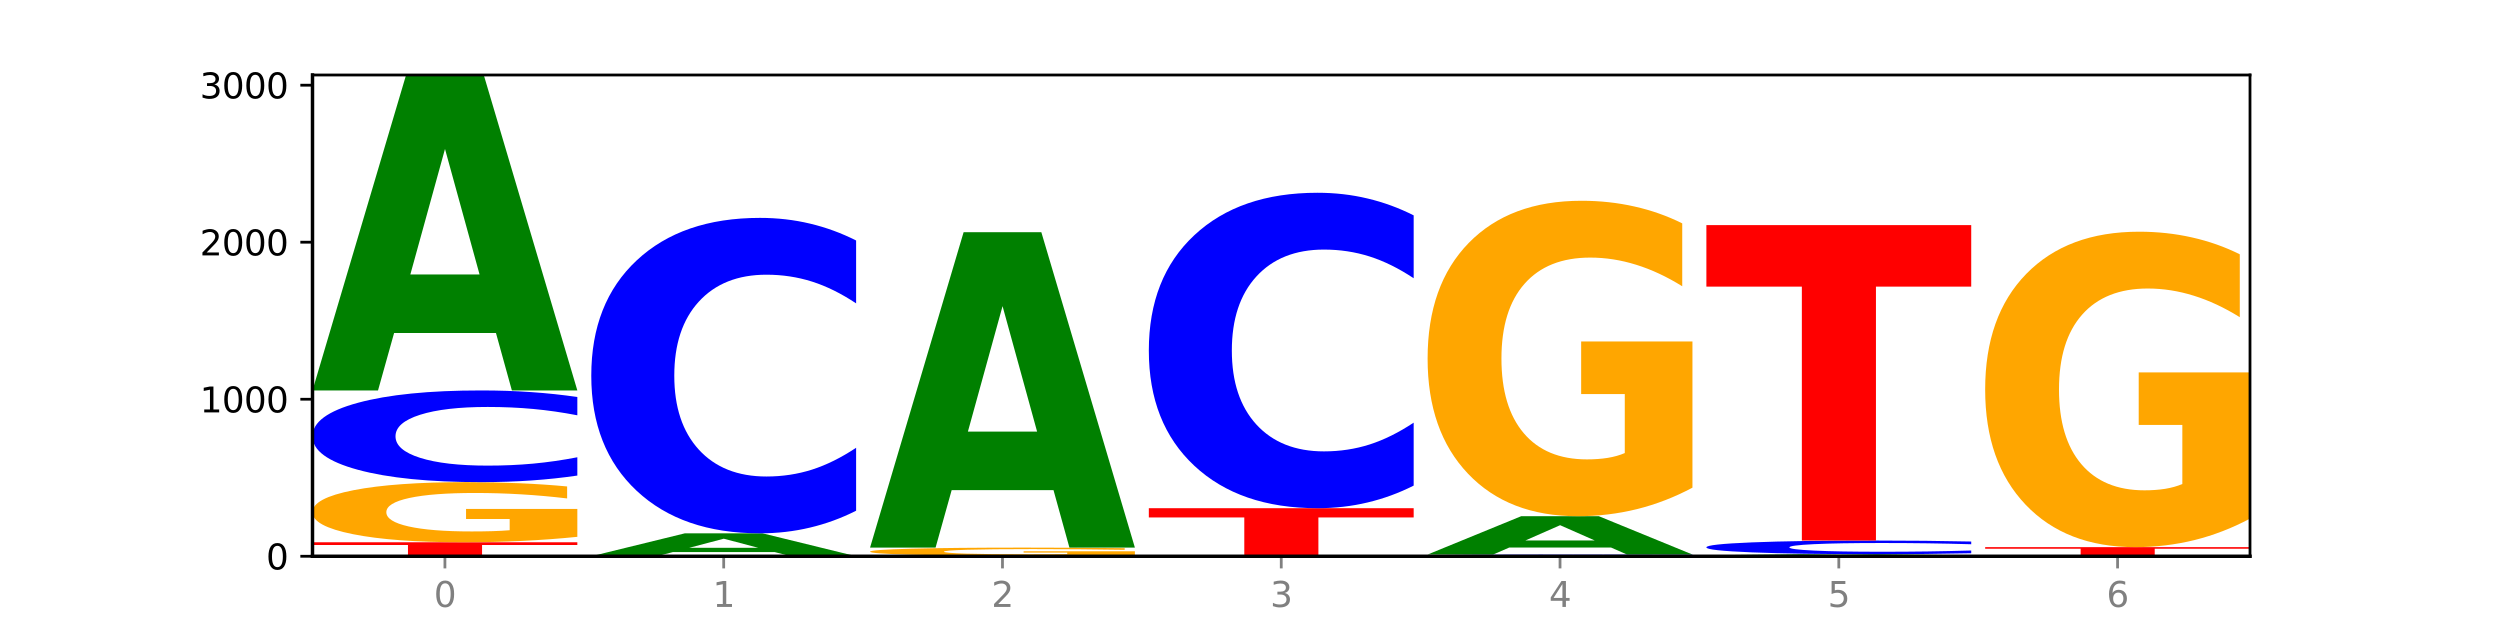 <?xml version="1.0" encoding="utf-8" standalone="no"?>
<!DOCTYPE svg PUBLIC "-//W3C//DTD SVG 1.1//EN"
  "http://www.w3.org/Graphics/SVG/1.1/DTD/svg11.dtd">
<svg xmlns:xlink="http://www.w3.org/1999/xlink" width="720pt" height="180pt" viewBox="0 0 720 180" xmlns="http://www.w3.org/2000/svg" version="1.1">
 <defs>
  <style type="text/css">*{stroke-linejoin: round; stroke-linecap: butt}</style>
 </defs>
 <g id="figure_1">
  <g id="patch_1">
   <path d="M 0 180 
L 720 180 
L 720 0 
L 0 0 
z
" style="fill: #ffffff"/>
  </g>
  <g id="axes_1">
   <g id="patch_2">
    <path d="M 90 160.2 
L 648 160.2 
L 648 21.6 
L 90 21.6 
z
" style="fill: #ffffff"/>
   </g>
   <g id="line2d_1">
    <path d="M 90 160.2 
L 648 160.2 
" clip-path="url(#pa5f39079c9)" style="fill: none; stroke: #000000; stroke-width: 0.5; stroke-linecap: square"/>
   </g>
   <g id="patch_3">
    <path d="M 90 156.175 
L 166.273 156.175 
L 166.273 156.96 
L 138.833 156.96 
L 138.833 160.2 
L 117.494 160.2 
L 117.494 156.96 
L 90 156.96 
L 90 156.175 
z
" clip-path="url(#pa5f39079c9)" style="fill: #ff0000"/>
   </g>
   <g id="patch_4">
    <path d="M 166.273 154.608 
Q 158.581 155.392 150.308 155.785 
Q 142.034 156.175 133.214 156.175 
Q 113.282 156.175 101.641 153.843 
Q 90 151.51 90 147.521 
Q 90 143.486 101.846 141.171 
Q 113.709 138.856 134.342 138.856 
Q 142.291 138.856 149.573 139.171 
Q 156.872 139.482 163.333 140.097 
L 163.333 143.55 
Q 156.667 142.759 150.068 142.369 
Q 143.47 141.976 136.838 141.976 
Q 124.564 141.976 117.914 143.414 
Q 111.265 144.849 111.265 147.521 
Q 111.265 150.169 117.675 151.614 
Q 124.085 153.056 135.88 153.056 
Q 139.094 153.056 141.846 152.973 
Q 144.598 152.888 146.786 152.709 
L 146.786 149.467 
L 134.222 149.467 
L 134.222 146.58 
L 166.273 146.58 
L 166.273 154.608 
z
" clip-path="url(#pa5f39079c9)" style="fill: #ffa600"/>
   </g>
   <g id="patch_5">
    <path d="M 166.273 136.963 
Q 159.893 137.901 152.994 138.376 
Q 146.095 138.856 138.581 138.856 
Q 116.174 138.856 103.087 135.299 
Q 90 131.742 90 125.66 
Q 90 119.556 103.087 116.004 
Q 116.174 112.447 138.581 112.447 
Q 146.095 112.447 152.994 112.927 
Q 159.893 113.402 166.273 114.34 
L 166.273 119.605 
Q 159.836 118.361 153.59 117.783 
Q 147.344 117.204 140.445 117.204 
Q 128.069 117.204 120.978 119.457 
Q 113.906 121.705 113.906 125.66 
Q 113.906 129.599 120.978 131.852 
Q 128.069 134.099 140.445 134.099 
Q 147.344 134.099 153.59 133.521 
Q 159.836 132.937 166.273 131.693 
L 166.273 136.963 
z
" clip-path="url(#pa5f39079c9)" style="fill: #0000ff"/>
   </g>
   <g id="patch_6">
    <path d="M 142.835 95.898 
L 113.501 95.898 
L 108.87 112.447 
L 90 112.447 
L 116.948 21.6 
L 139.326 21.6 
L 166.273 112.447 
L 147.419 112.447 
L 142.835 95.898 
z
M 118.18 79.037 
L 138.109 79.037 
L 128.16 42.9 
L 118.18 79.037 
z
" clip-path="url(#pa5f39079c9)" style="fill: #008000"/>
   </g>
   <g id="patch_7">
    <path d="M 223.122 158.997 
L 193.789 158.997 
L 189.157 160.2 
L 170.288 160.2 
L 197.235 153.598 
L 219.614 153.598 
L 246.561 160.2 
L 227.707 160.2 
L 223.122 158.997 
z
M 198.467 157.772 
L 218.397 157.772 
L 208.448 155.146 
L 198.467 157.772 
z
" clip-path="url(#pa5f39079c9)" style="fill: #008000"/>
   </g>
   <g id="patch_8">
    <path d="M 246.561 147.086 
Q 240.181 150.314 233.282 151.946 
Q 226.383 153.598 218.869 153.598 
Q 196.462 153.598 183.375 141.362 
Q 170.288 129.127 170.288 108.202 
Q 170.288 87.203 183.375 74.986 
Q 196.462 62.75 218.869 62.75 
Q 226.383 62.75 233.282 64.402 
Q 240.181 66.035 246.561 69.262 
L 246.561 87.372 
Q 240.123 83.093 233.878 81.104 
Q 227.632 79.115 220.733 79.115 
Q 208.357 79.115 201.266 86.865 
Q 194.194 94.597 194.194 108.202 
Q 194.194 121.752 201.266 129.502 
Q 208.357 137.234 220.733 137.234 
Q 227.632 137.234 233.878 135.244 
Q 240.123 133.236 246.561 128.958 
L 246.561 147.086 
z
" clip-path="url(#pa5f39079c9)" style="fill: #0000ff"/>
   </g>
   <g id="patch_9">
    <path d="M 326.849 160.19 
Q 320.469 160.195 313.57 160.198 
Q 306.671 160.2 299.157 160.2 
Q 276.749 160.2 263.663 160.182 
Q 250.576 160.163 250.576 160.132 
Q 250.576 160.101 263.663 160.083 
Q 276.749 160.064 299.157 160.064 
Q 306.671 160.064 313.57 160.067 
Q 320.469 160.069 326.849 160.074 
L 326.849 160.101 
Q 320.411 160.095 314.166 160.092 
Q 307.92 160.089 301.021 160.089 
Q 288.645 160.089 281.554 160.1 
Q 274.482 160.112 274.482 160.132 
Q 274.482 160.152 281.554 160.164 
Q 288.645 160.176 301.021 160.176 
Q 307.92 160.176 314.166 160.173 
Q 320.411 160.17 326.849 160.163 
L 326.849 160.19 
z
" clip-path="url(#pa5f39079c9)" style="fill: #0000ff"/>
   </g>
   <g id="patch_10">
    <path d="M 326.849 159.852 
Q 319.157 159.958 310.883 160.011 
Q 302.61 160.064 293.789 160.064 
Q 273.858 160.064 262.217 159.748 
Q 250.576 159.431 250.576 158.889 
Q 250.576 158.341 262.422 158.027 
Q 274.285 157.713 294.917 157.713 
Q 302.866 157.713 310.148 157.756 
Q 317.447 157.798 323.909 157.881 
L 323.909 158.35 
Q 317.242 158.243 310.644 158.19 
Q 304.046 158.136 297.413 158.136 
Q 285.14 158.136 278.49 158.332 
Q 271.84 158.526 271.84 158.889 
Q 271.84 159.249 278.251 159.445 
Q 284.661 159.641 296.456 159.641 
Q 299.669 159.641 302.422 159.63 
Q 305.174 159.618 307.362 159.594 
L 307.362 159.154 
L 294.798 159.154 
L 294.798 158.762 
L 326.849 158.762 
L 326.849 159.852 
z
" clip-path="url(#pa5f39079c9)" style="fill: #ffa600"/>
   </g>
   <g id="patch_11">
    <path d="M 303.41 141.163 
L 274.077 141.163 
L 269.445 157.713 
L 250.576 157.713 
L 277.523 66.865 
L 299.901 66.865 
L 326.849 157.713 
L 307.995 157.713 
L 303.41 141.163 
z
M 278.755 124.302 
L 298.685 124.302 
L 288.736 88.166 
L 278.755 124.302 
z
" clip-path="url(#pa5f39079c9)" style="fill: #008000"/>
   </g>
   <g id="patch_12">
    <path d="M 407.137 160.184 
Q 399.444 160.192 391.171 160.196 
Q 382.897 160.2 374.077 160.2 
Q 354.145 160.2 342.504 160.176 
Q 330.863 160.151 330.863 160.11 
Q 330.863 160.067 342.709 160.043 
Q 354.573 160.019 375.205 160.019 
Q 383.154 160.019 390.436 160.022 
Q 397.735 160.026 404.197 160.032 
L 404.197 160.068 
Q 397.53 160.06 390.932 160.056 
Q 384.333 160.052 377.701 160.052 
Q 365.427 160.052 358.778 160.067 
Q 352.128 160.082 352.128 160.11 
Q 352.128 160.137 358.538 160.152 
Q 364.949 160.167 376.744 160.167 
Q 379.957 160.167 382.709 160.167 
Q 385.462 160.166 387.65 160.164 
L 387.65 160.13 
L 375.085 160.13 
L 375.085 160.1 
L 407.137 160.1 
L 407.137 160.184 
z
" clip-path="url(#pa5f39079c9)" style="fill: #ffa600"/>
   </g>
   <g id="patch_13">
    <path d="M 330.863 146.363 
L 407.137 146.363 
L 407.137 149.026 
L 379.696 149.026 
L 379.696 160.019 
L 358.357 160.019 
L 358.357 149.026 
L 330.863 149.026 
L 330.863 146.363 
z
" clip-path="url(#pa5f39079c9)" style="fill: #ff0000"/>
   </g>
   <g id="patch_14">
    <path d="M 407.137 139.851 
Q 400.757 143.079 393.858 144.711 
Q 386.959 146.363 379.445 146.363 
Q 357.037 146.363 343.95 134.127 
Q 330.863 121.891 330.863 100.967 
Q 330.863 79.968 343.95 67.751 
Q 357.037 55.515 379.445 55.515 
Q 386.959 55.515 393.858 57.167 
Q 400.757 58.799 407.137 62.027 
L 407.137 80.136 
Q 400.699 75.858 394.453 73.869 
Q 388.208 71.879 381.309 71.879 
Q 368.933 71.879 361.842 79.63 
Q 354.77 87.362 354.77 100.967 
Q 354.77 114.516 361.842 122.267 
Q 368.933 129.998 381.309 129.998 
Q 388.208 129.998 394.453 128.009 
Q 400.699 126.001 407.137 121.723 
L 407.137 139.851 
z
" clip-path="url(#pa5f39079c9)" style="fill: #0000ff"/>
   </g>
   <g id="patch_15">
    <path d="M 487.424 160.164 
Q 481.044 160.182 474.145 160.191 
Q 467.246 160.2 459.732 160.2 
Q 437.325 160.2 424.238 160.133 
Q 411.151 160.066 411.151 159.951 
Q 411.151 159.836 424.238 159.77 
Q 437.325 159.703 459.732 159.703 
Q 467.246 159.703 474.145 159.712 
Q 481.044 159.721 487.424 159.738 
L 487.424 159.837 
Q 480.987 159.814 474.741 159.803 
Q 468.495 159.792 461.596 159.792 
Q 449.221 159.792 442.129 159.835 
Q 435.057 159.877 435.057 159.951 
Q 435.057 160.026 442.129 160.068 
Q 449.221 160.11 461.596 160.11 
Q 468.495 160.11 474.741 160.1 
Q 480.987 160.089 487.424 160.065 
L 487.424 160.164 
z
" clip-path="url(#pa5f39079c9)" style="fill: #0000ff"/>
   </g>
   <g id="patch_16">
    <path d="M 463.986 157.693 
L 434.652 157.693 
L 430.021 159.703 
L 411.151 159.703 
L 438.099 148.669 
L 460.477 148.669 
L 487.424 159.703 
L 468.571 159.703 
L 463.986 157.693 
z
M 439.331 155.645 
L 459.261 155.645 
L 449.311 151.256 
L 439.331 155.645 
z
" clip-path="url(#pa5f39079c9)" style="fill: #008000"/>
   </g>
   <g id="patch_17">
    <path d="M 487.424 140.449 
Q 479.732 144.559 471.459 146.623 
Q 463.185 148.669 454.365 148.669 
Q 434.433 148.669 422.792 136.433 
Q 411.151 124.198 411.151 103.273 
Q 411.151 82.105 422.997 69.963 
Q 434.86 57.821 455.493 57.821 
Q 463.442 57.821 470.724 59.473 
Q 478.023 61.105 484.484 64.333 
L 484.484 82.443 
Q 477.818 78.295 471.219 76.25 
Q 464.621 74.186 457.989 74.186 
Q 445.715 74.186 439.066 81.73 
Q 432.416 89.255 432.416 103.273 
Q 432.416 117.16 438.826 124.742 
Q 445.236 132.305 457.031 132.305 
Q 460.245 132.305 462.997 131.873 
Q 465.749 131.423 467.937 130.484 
L 467.937 113.482 
L 455.373 113.482 
L 455.373 98.338 
L 487.424 98.338 
L 487.424 140.449 
z
" clip-path="url(#pa5f39079c9)" style="fill: #ffa600"/>
   </g>
   <g id="patch_18">
    <path d="M 567.712 160.175 
Q 560.02 160.188 551.746 160.194 
Q 543.473 160.2 534.652 160.2 
Q 514.721 160.2 503.08 160.163 
Q 491.439 160.127 491.439 160.064 
Q 491.439 160.001 503.285 159.965 
Q 515.148 159.929 535.781 159.929 
Q 543.729 159.929 551.011 159.934 
Q 558.311 159.938 564.772 159.948 
L 564.772 160.002 
Q 558.105 159.99 551.507 159.984 
Q 544.909 159.978 538.276 159.978 
Q 526.003 159.978 519.353 160 
Q 512.704 160.023 512.704 160.064 
Q 512.704 160.106 519.114 160.129 
Q 525.524 160.151 537.319 160.151 
Q 540.533 160.151 543.285 160.15 
Q 546.037 160.148 548.225 160.146 
L 548.225 160.095 
L 535.661 160.095 
L 535.661 160.05 
L 567.712 160.05 
L 567.712 160.175 
z
" clip-path="url(#pa5f39079c9)" style="fill: #ffa600"/>
   </g>
   <g id="patch_19">
    <path d="M 544.273 159.871 
L 514.94 159.871 
L 510.308 159.929 
L 491.439 159.929 
L 518.386 159.612 
L 540.765 159.612 
L 567.712 159.929 
L 548.858 159.929 
L 544.273 159.871 
z
M 519.618 159.812 
L 539.548 159.812 
L 529.599 159.686 
L 519.618 159.812 
z
" clip-path="url(#pa5f39079c9)" style="fill: #008000"/>
   </g>
   <g id="patch_20">
    <path d="M 567.712 159.33 
Q 561.332 159.47 554.433 159.541 
Q 547.534 159.612 540.02 159.612 
Q 517.613 159.612 504.526 159.082 
Q 491.439 158.552 491.439 157.646 
Q 491.439 156.737 504.526 156.208 
Q 517.613 155.678 540.02 155.678 
Q 547.534 155.678 554.433 155.749 
Q 561.332 155.82 567.712 155.96 
L 567.712 156.744 
Q 561.274 156.559 555.029 156.473 
Q 548.783 156.387 541.884 156.387 
Q 529.508 156.387 522.417 156.722 
Q 515.345 157.057 515.345 157.646 
Q 515.345 158.233 522.417 158.569 
Q 529.508 158.903 541.884 158.903 
Q 548.783 158.903 555.029 158.817 
Q 561.274 158.73 567.712 158.545 
L 567.712 159.33 
z
" clip-path="url(#pa5f39079c9)" style="fill: #0000ff"/>
   </g>
   <g id="patch_21">
    <path d="M 491.439 64.831 
L 567.712 64.831 
L 567.712 82.548 
L 540.272 82.548 
L 540.272 155.678 
L 518.933 155.678 
L 518.933 82.548 
L 491.439 82.548 
L 491.439 64.831 
z
" clip-path="url(#pa5f39079c9)" style="fill: #ff0000"/>
   </g>
   <g id="patch_22">
    <path d="M 648 160.197 
Q 641.62 160.198 634.721 160.199 
Q 627.822 160.2 620.308 160.2 
Q 597.901 160.2 584.814 160.194 
Q 571.727 160.188 571.727 160.177 
Q 571.727 160.167 584.814 160.161 
Q 597.901 160.155 620.308 160.155 
Q 627.822 160.155 634.721 160.156 
Q 641.62 160.156 648 160.158 
L 648 160.167 
Q 641.562 160.165 635.317 160.164 
Q 629.071 160.163 622.172 160.163 
Q 609.796 160.163 602.705 160.167 
Q 595.633 160.171 595.633 160.177 
Q 595.633 160.184 602.705 160.188 
Q 609.796 160.192 622.172 160.192 
Q 629.071 160.192 635.317 160.191 
Q 641.562 160.19 648 160.188 
L 648 160.197 
z
" clip-path="url(#pa5f39079c9)" style="fill: #0000ff"/>
   </g>
   <g id="patch_23">
    <path d="M 624.561 160.114 
L 595.228 160.114 
L 590.596 160.155 
L 571.727 160.155 
L 598.674 159.929 
L 621.052 159.929 
L 648 160.155 
L 629.146 160.155 
L 624.561 160.114 
z
M 599.906 160.072 
L 619.836 160.072 
L 609.887 159.982 
L 599.906 160.072 
z
" clip-path="url(#pa5f39079c9)" style="fill: #008000"/>
   </g>
   <g id="patch_24">
    <path d="M 571.727 157.577 
L 648 157.577 
L 648 158.036 
L 620.559 158.036 
L 620.559 159.929 
L 599.221 159.929 
L 599.221 158.036 
L 571.727 158.036 
L 571.727 157.577 
z
" clip-path="url(#pa5f39079c9)" style="fill: #ff0000"/>
   </g>
   <g id="patch_25">
    <path d="M 648 149.358 
Q 640.308 153.467 632.034 155.532 
Q 623.761 157.577 614.94 157.577 
Q 595.009 157.577 583.368 145.342 
Q 571.727 133.106 571.727 112.182 
Q 571.727 91.013 583.573 78.872 
Q 595.436 66.73 616.068 66.73 
Q 624.017 66.73 631.299 68.381 
Q 638.598 70.014 645.06 73.242 
L 645.06 91.351 
Q 638.393 87.204 631.795 85.158 
Q 625.197 83.094 618.564 83.094 
Q 606.291 83.094 599.641 90.638 
Q 592.992 98.163 592.992 112.182 
Q 592.992 126.069 599.402 133.65 
Q 605.812 141.213 617.607 141.213 
Q 620.821 141.213 623.573 140.781 
Q 626.325 140.331 628.513 139.393 
L 628.513 122.39 
L 615.949 122.39 
L 615.949 107.246 
L 648 107.246 
L 648 149.358 
z
" clip-path="url(#pa5f39079c9)" style="fill: #ffa600"/>
   </g>
   <g id="matplotlib.axis_1">
    <g id="xtick_1">
     <g id="line2d_2">
      <defs>
       <path id="m2b7b24c025" d="M 0 0 
L 0 3.5 
" style="stroke: #808080; stroke-width: 0.8"/>
      </defs>
      <g>
       <use xlink:href="#m2b7b24c025" x="128.137" y="160.2" style="fill: #808080; stroke: #808080; stroke-width: 0.8"/>
      </g>
     </g>
     <g id="text_1">
      <!-- 0 -->
      <g style="fill: #808080" transform="translate(124.955 174.798) scale(0.1 -0.1)">
       <defs>
        <path id="DejaVuSans-30" d="M 2034 4250 
Q 1547 4250 1301 3770 
Q 1056 3291 1056 2328 
Q 1056 1369 1301 889 
Q 1547 409 2034 409 
Q 2525 409 2770 889 
Q 3016 1369 3016 2328 
Q 3016 3291 2770 3770 
Q 2525 4250 2034 4250 
z
M 2034 4750 
Q 2819 4750 3233 4129 
Q 3647 3509 3647 2328 
Q 3647 1150 3233 529 
Q 2819 -91 2034 -91 
Q 1250 -91 836 529 
Q 422 1150 422 2328 
Q 422 3509 836 4129 
Q 1250 4750 2034 4750 
z
" transform="scale(0.016)"/>
       </defs>
       <use xlink:href="#DejaVuSans-30"/>
      </g>
     </g>
    </g>
    <g id="xtick_2">
     <g id="line2d_3">
      <g>
       <use xlink:href="#m2b7b24c025" x="208.424" y="160.2" style="fill: #808080; stroke: #808080; stroke-width: 0.8"/>
      </g>
     </g>
     <g id="text_2">
      <!-- 1 -->
      <g style="fill: #808080" transform="translate(205.243 174.798) scale(0.1 -0.1)">
       <defs>
        <path id="DejaVuSans-31" d="M 794 531 
L 1825 531 
L 1825 4091 
L 703 3866 
L 703 4441 
L 1819 4666 
L 2450 4666 
L 2450 531 
L 3481 531 
L 3481 0 
L 794 0 
L 794 531 
z
" transform="scale(0.016)"/>
       </defs>
       <use xlink:href="#DejaVuSans-31"/>
      </g>
     </g>
    </g>
    <g id="xtick_3">
     <g id="line2d_4">
      <g>
       <use xlink:href="#m2b7b24c025" x="288.712" y="160.2" style="fill: #808080; stroke: #808080; stroke-width: 0.8"/>
      </g>
     </g>
     <g id="text_3">
      <!-- 2 -->
      <g style="fill: #808080" transform="translate(285.531 174.798) scale(0.1 -0.1)">
       <defs>
        <path id="DejaVuSans-32" d="M 1228 531 
L 3431 531 
L 3431 0 
L 469 0 
L 469 531 
Q 828 903 1448 1529 
Q 2069 2156 2228 2338 
Q 2531 2678 2651 2914 
Q 2772 3150 2772 3378 
Q 2772 3750 2511 3984 
Q 2250 4219 1831 4219 
Q 1534 4219 1204 4116 
Q 875 4013 500 3803 
L 500 4441 
Q 881 4594 1212 4672 
Q 1544 4750 1819 4750 
Q 2544 4750 2975 4387 
Q 3406 4025 3406 3419 
Q 3406 3131 3298 2873 
Q 3191 2616 2906 2266 
Q 2828 2175 2409 1742 
Q 1991 1309 1228 531 
z
" transform="scale(0.016)"/>
       </defs>
       <use xlink:href="#DejaVuSans-32"/>
      </g>
     </g>
    </g>
    <g id="xtick_4">
     <g id="line2d_5">
      <g>
       <use xlink:href="#m2b7b24c025" x="369" y="160.2" style="fill: #808080; stroke: #808080; stroke-width: 0.8"/>
      </g>
     </g>
     <g id="text_4">
      <!-- 3 -->
      <g style="fill: #808080" transform="translate(365.819 174.798) scale(0.1 -0.1)">
       <defs>
        <path id="DejaVuSans-33" d="M 2597 2516 
Q 3050 2419 3304 2112 
Q 3559 1806 3559 1356 
Q 3559 666 3084 287 
Q 2609 -91 1734 -91 
Q 1441 -91 1130 -33 
Q 819 25 488 141 
L 488 750 
Q 750 597 1062 519 
Q 1375 441 1716 441 
Q 2309 441 2620 675 
Q 2931 909 2931 1356 
Q 2931 1769 2642 2001 
Q 2353 2234 1838 2234 
L 1294 2234 
L 1294 2753 
L 1863 2753 
Q 2328 2753 2575 2939 
Q 2822 3125 2822 3475 
Q 2822 3834 2567 4026 
Q 2313 4219 1838 4219 
Q 1578 4219 1281 4162 
Q 984 4106 628 3988 
L 628 4550 
Q 988 4650 1302 4700 
Q 1616 4750 1894 4750 
Q 2613 4750 3031 4423 
Q 3450 4097 3450 3541 
Q 3450 3153 3228 2886 
Q 3006 2619 2597 2516 
z
" transform="scale(0.016)"/>
       </defs>
       <use xlink:href="#DejaVuSans-33"/>
      </g>
     </g>
    </g>
    <g id="xtick_5">
     <g id="line2d_6">
      <g>
       <use xlink:href="#m2b7b24c025" x="449.288" y="160.2" style="fill: #808080; stroke: #808080; stroke-width: 0.8"/>
      </g>
     </g>
     <g id="text_5">
      <!-- 4 -->
      <g style="fill: #808080" transform="translate(446.107 174.798) scale(0.1 -0.1)">
       <defs>
        <path id="DejaVuSans-34" d="M 2419 4116 
L 825 1625 
L 2419 1625 
L 2419 4116 
z
M 2253 4666 
L 3047 4666 
L 3047 1625 
L 3713 1625 
L 3713 1100 
L 3047 1100 
L 3047 0 
L 2419 0 
L 2419 1100 
L 313 1100 
L 313 1709 
L 2253 4666 
z
" transform="scale(0.016)"/>
       </defs>
       <use xlink:href="#DejaVuSans-34"/>
      </g>
     </g>
    </g>
    <g id="xtick_6">
     <g id="line2d_7">
      <g>
       <use xlink:href="#m2b7b24c025" x="529.576" y="160.2" style="fill: #808080; stroke: #808080; stroke-width: 0.8"/>
      </g>
     </g>
     <g id="text_6">
      <!-- 5 -->
      <g style="fill: #808080" transform="translate(526.394 174.798) scale(0.1 -0.1)">
       <defs>
        <path id="DejaVuSans-35" d="M 691 4666 
L 3169 4666 
L 3169 4134 
L 1269 4134 
L 1269 2991 
Q 1406 3038 1543 3061 
Q 1681 3084 1819 3084 
Q 2600 3084 3056 2656 
Q 3513 2228 3513 1497 
Q 3513 744 3044 326 
Q 2575 -91 1722 -91 
Q 1428 -91 1123 -41 
Q 819 9 494 109 
L 494 744 
Q 775 591 1075 516 
Q 1375 441 1709 441 
Q 2250 441 2565 725 
Q 2881 1009 2881 1497 
Q 2881 1984 2565 2268 
Q 2250 2553 1709 2553 
Q 1456 2553 1204 2497 
Q 953 2441 691 2322 
L 691 4666 
z
" transform="scale(0.016)"/>
       </defs>
       <use xlink:href="#DejaVuSans-35"/>
      </g>
     </g>
    </g>
    <g id="xtick_7">
     <g id="line2d_8">
      <g>
       <use xlink:href="#m2b7b24c025" x="609.863" y="160.2" style="fill: #808080; stroke: #808080; stroke-width: 0.8"/>
      </g>
     </g>
     <g id="text_7">
      <!-- 6 -->
      <g style="fill: #808080" transform="translate(606.682 174.798) scale(0.1 -0.1)">
       <defs>
        <path id="DejaVuSans-36" d="M 2113 2584 
Q 1688 2584 1439 2293 
Q 1191 2003 1191 1497 
Q 1191 994 1439 701 
Q 1688 409 2113 409 
Q 2538 409 2786 701 
Q 3034 994 3034 1497 
Q 3034 2003 2786 2293 
Q 2538 2584 2113 2584 
z
M 3366 4563 
L 3366 3988 
Q 3128 4100 2886 4159 
Q 2644 4219 2406 4219 
Q 1781 4219 1451 3797 
Q 1122 3375 1075 2522 
Q 1259 2794 1537 2939 
Q 1816 3084 2150 3084 
Q 2853 3084 3261 2657 
Q 3669 2231 3669 1497 
Q 3669 778 3244 343 
Q 2819 -91 2113 -91 
Q 1303 -91 875 529 
Q 447 1150 447 2328 
Q 447 3434 972 4092 
Q 1497 4750 2381 4750 
Q 2619 4750 2861 4703 
Q 3103 4656 3366 4563 
z
" transform="scale(0.016)"/>
       </defs>
       <use xlink:href="#DejaVuSans-36"/>
      </g>
     </g>
    </g>
   </g>
   <g id="matplotlib.axis_2">
    <g id="ytick_1">
     <g id="line2d_9">
      <defs>
       <path id="me2be9fbafb" d="M 0 0 
L -3.5 0 
" style="stroke: #000000; stroke-width: 0.8"/>
      </defs>
      <g>
       <use xlink:href="#me2be9fbafb" x="90" y="160.2" style="stroke: #000000; stroke-width: 0.8"/>
      </g>
     </g>
     <g id="text_8">
      <!-- 0 -->
      <g transform="translate(76.638 163.999) scale(0.1 -0.1)">
       <use xlink:href="#DejaVuSans-30"/>
      </g>
     </g>
    </g>
    <g id="ytick_2">
     <g id="line2d_10">
      <g>
       <use xlink:href="#me2be9fbafb" x="90" y="114.98" style="stroke: #000000; stroke-width: 0.8"/>
      </g>
     </g>
     <g id="text_9">
      <!-- 1000 -->
      <g transform="translate(57.55 118.779) scale(0.1 -0.1)">
       <use xlink:href="#DejaVuSans-31"/>
       <use xlink:href="#DejaVuSans-30" x="63.623"/>
       <use xlink:href="#DejaVuSans-30" x="127.246"/>
       <use xlink:href="#DejaVuSans-30" x="190.869"/>
      </g>
     </g>
    </g>
    <g id="ytick_3">
     <g id="line2d_11">
      <g>
       <use xlink:href="#me2be9fbafb" x="90" y="69.76" style="stroke: #000000; stroke-width: 0.8"/>
      </g>
     </g>
     <g id="text_10">
      <!-- 2000 -->
      <g transform="translate(57.55 73.559) scale(0.1 -0.1)">
       <use xlink:href="#DejaVuSans-32"/>
       <use xlink:href="#DejaVuSans-30" x="63.623"/>
       <use xlink:href="#DejaVuSans-30" x="127.246"/>
       <use xlink:href="#DejaVuSans-30" x="190.869"/>
      </g>
     </g>
    </g>
    <g id="ytick_4">
     <g id="line2d_12">
      <g>
       <use xlink:href="#me2be9fbafb" x="90" y="24.539" style="stroke: #000000; stroke-width: 0.8"/>
      </g>
     </g>
     <g id="text_11">
      <!-- 3000 -->
      <g transform="translate(57.55 28.339) scale(0.1 -0.1)">
       <use xlink:href="#DejaVuSans-33"/>
       <use xlink:href="#DejaVuSans-30" x="63.623"/>
       <use xlink:href="#DejaVuSans-30" x="127.246"/>
       <use xlink:href="#DejaVuSans-30" x="190.869"/>
      </g>
     </g>
    </g>
   </g>
   <g id="patch_26">
    <path d="M 90 160.2 
L 90 21.6 
" style="fill: none; stroke: #000000; stroke-linejoin: miter; stroke-linecap: square"/>
   </g>
   <g id="patch_27">
    <path d="M 648 160.2 
L 648 21.6 
" style="fill: none; stroke: #000000; stroke-width: 0.8; stroke-linejoin: miter; stroke-linecap: square"/>
   </g>
   <g id="patch_28">
    <path d="M 90 160.2 
L 648 160.2 
" style="fill: none; stroke: #000000; stroke-linejoin: miter; stroke-linecap: square"/>
   </g>
   <g id="patch_29">
    <path d="M 90 21.6 
L 648 21.6 
" style="fill: none; stroke: #000000; stroke-width: 0.8; stroke-linejoin: miter; stroke-linecap: square"/>
   </g>
  </g>
 </g>
 <defs>
  <clipPath id="pa5f39079c9">
   <rect x="90" y="21.6" width="558" height="138.6"/>
  </clipPath>
 </defs>
</svg>
